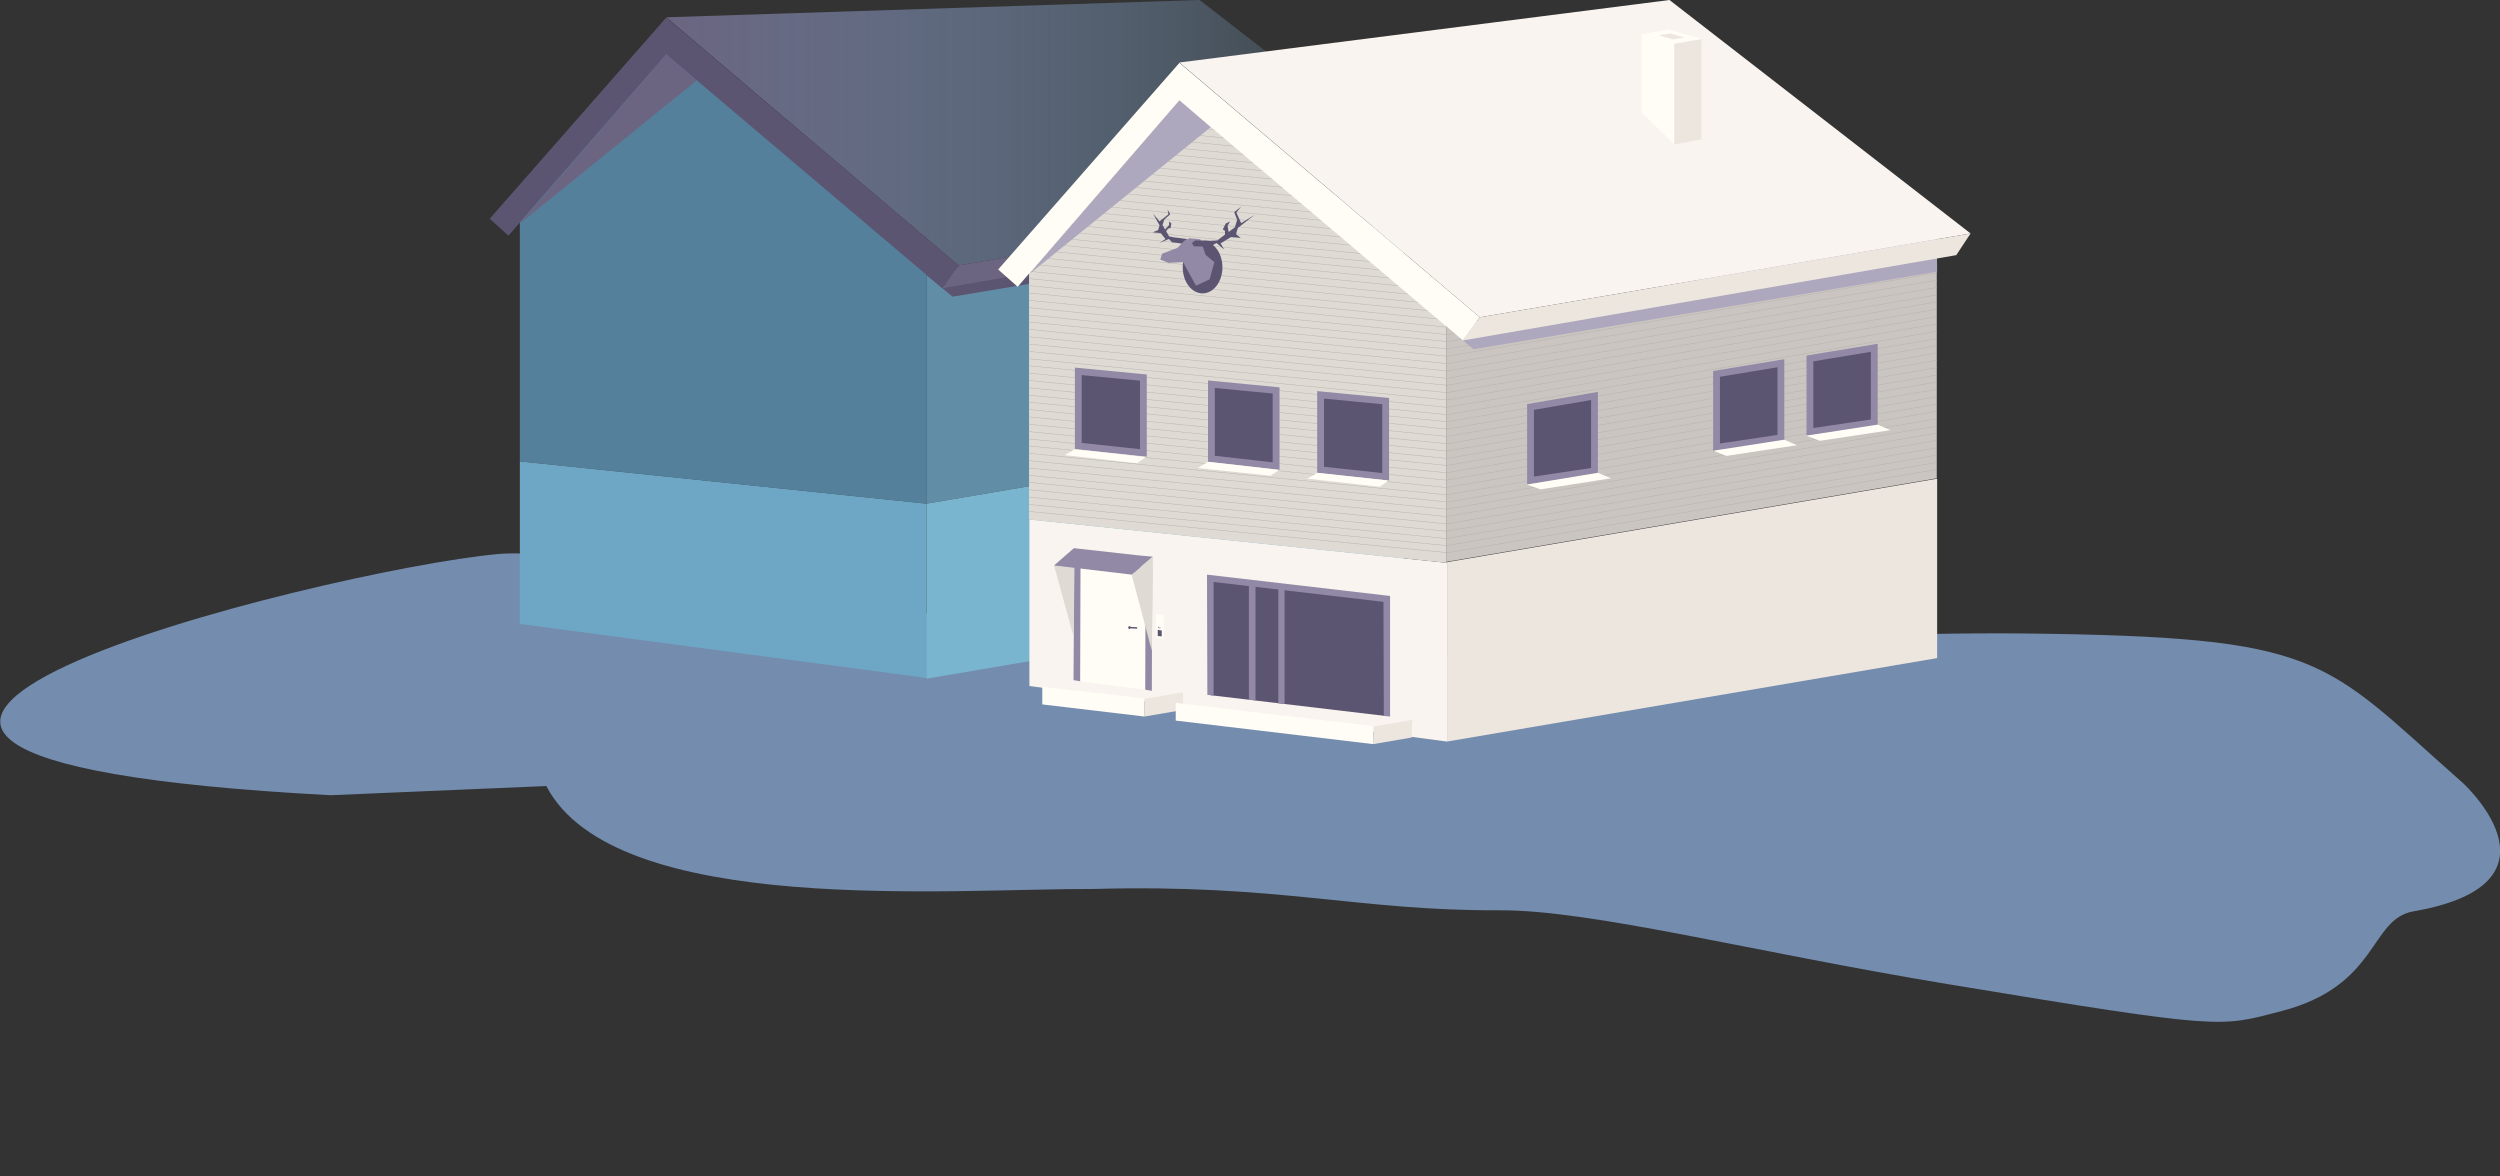 <svg xmlns="http://www.w3.org/2000/svg" viewBox="0 0 680 320"><rect x="0" y="0" width="680" height="320" fill="#333333" stroke="none"/><path fill-rule="evenodd" clip-rule="evenodd" fill="#748DAE" d="M297.4 241.8c50.7-1.4 71.8 6 110.6 5.8 24.9-.1 68.6 11.3 121.9 20.1 75.6 12.5 73.7 11.7 90.7 7.3 26.5-6.9 23.9-25 35.8-27.1 45-7.8 11.6-36.7 13.2-35.2-38.2-33.7-37.1-39.5-119.5-40.4-65.8-.6-134.3 7.5-202.2 7.5-43.9 0-181.4-31.9-212.5-29.1-46.8 4.3-250.6 54.7-45.5 65.6l58.7-2.5c18.7 35.9 110.9 27.8 148.8 28z"/><path opacity=".78" fill-rule="evenodd" clip-rule="evenodd" fill="#6EA7C6" d="M381.9 58.3L252 74.8V137l129.9-22.1z"/><path fill-rule="evenodd" clip-rule="evenodd" fill="#6EA7C6" d="M252 137v47.4l-110.6-14.7v-44.2z"/><path opacity=".78" fill-rule="evenodd" clip-rule="evenodd" fill="#5E96B9" d="M252 72.3L180.8 8.8l-39.4 48.8v67.9L252 137z"/><path fill-rule="evenodd" clip-rule="evenodd" fill="#79B5CE" d="M381.9 114.9L252 137v47.6l129.9-22.1z"/><path fill-rule="evenodd" clip-rule="evenodd" fill="#5C5571" d="M382 60.1L259.1 80.7l-7.1-5.9 129.9-24.4z"/><linearGradient id="a" gradientUnits="userSpaceOnUse" x1="181.165" y1="36.092" x2="390.812" y2="36.092"><stop offset="0" stop-color="#6b6581"/><stop offset="1" stop-color="#8bc3eb" stop-opacity="0"/></linearGradient><path fill-rule="evenodd" clip-rule="evenodd" fill="url(#a)" d="M326.3 0L181.2 4.7l79.5 67.5L390.8 50z"/><path fill-rule="evenodd" clip-rule="evenodd" fill="#6B6581" d="M256.3 78.4L387 55.8l3.8-5.8-130.1 22.2-4.4 6.2"/><path fill-rule="evenodd" clip-rule="evenodd" fill="#5C5571" d="M260.7 72.2L181.2 4.8v10l75.1 63.6zM133.2 59.5l48-54.7v10l-42.9 49.3z"/><path fill-rule="evenodd" clip-rule="evenodd" fill="#6B6581" d="M141.4 60.8l48.1-38.9-8.3-7.1z"/><path fill="#5C5571" stroke="#9289A6" stroke-width="1.806" stroke-miterlimit="10" d="M340.5 104.2l-17 2.5V87.2l17-2.8zm24.7-4.1l-17 2.5V83.1l17-2.8z"/><path fill="#FFFDF5" d="M344.9 106.1l-18.7 2.8-3.6-1.3 18.8-2.9zm24.7-4l-18.7 2.9-3.6-1.4 18.8-2.9z"/><path fill-rule="evenodd" clip-rule="evenodd" fill="#CBC5C1" d="M526.8 72L393.5 88.9v63.9l133.3-22.7z"/><path fill-rule="evenodd" clip-rule="evenodd" fill="#F9F4EF" d="M393.6 153.1v48.6L280 186.6v-45.3z"/><path fill-rule="evenodd" clip-rule="evenodd" fill="#DFDAD4" d="M393.5 86.6l-73.1-65.2-40.5 50.1v69.8l113.6 11.8z"/><path fill-rule="evenodd" clip-rule="evenodd" fill="#EDE6DF" d="M526.9 130.2l-133.3 22.7v48.8L526.9 179z"/><path fill-rule="evenodd" clip-rule="evenodd" fill="#ADA8BD" d="M526.9 73.9L400.8 95l-7.3-6.1 133.3-25z"/><path fill-rule="evenodd" clip-rule="evenodd" fill="#F9F4EF" d="M454.1 0L320.8 17l81.7 69.3L536 63.5z"/><path fill-rule="evenodd" clip-rule="evenodd" fill="#EDE6DF" d="M397.9 92.6l134.2-23.2 3.9-5.9-133.5 22.8-4.6 6.3"/><path fill="#FFFDF5" d="M455.4 39.2l-8.9-8.6V9.3l8.9 2.5z"/><path fill="#EDE6DF" d="M462.8 37.9l-7.4 1.4V12l7.4-1.4z"/><path fill-rule="evenodd" clip-rule="evenodd" fill="#FFFDF5" d="M455.4 11.8l-8.9-2.5L454 8l8.8 2.6z"/><path fill-rule="evenodd" clip-rule="evenodd" fill="#EDE6DF" d="M455 10.7l-3.8-1.1 3.2-.5 3.8 1.1z"/><path fill="#5C5571" d="M329.3 189.1l-.1-31.8 48 5.6.1 31.9"/><path fill="#9289A6" d="M376.4 194.7l-.1-31-46.2-5.4v30.9l-1.7-.2-.1-32.7 49.8 5.8v32.8z"/><path fill="#9289A6" d="M341.5 190.5l-1.8-.2v-31.7h1.8zm7.9 1l-1.7-.2v-31.9h1.7z"/><path fill-rule="evenodd" clip-rule="evenodd" fill="#EDE6DF" d="M384 200.6l-10.5 1.8.1-4.8 10.5-1.8z"/><path fill="none" stroke="#B2AFA9" stroke-width=".116" stroke-miterlimit="10" d="M279.8 137.2l113.6 11.2m-113.6-13.2l113.6 11.3m-113.6-13.3l113.6 11.3m-113.6-13.3l113.6 11.3m-113.6-13.2l113.6 11.2m-113.6-13.2l113.6 11.2m-113.6-13.2l113.6 11.2m-113.6-13.2l113.6 11.3m-113.6-13.3l113.6 11.3m-113.6-13.2l113.6 11.2m-113.6-13.2l113.6 11.2m-113.6-13.2l113.6 11.2M280 113.4l113.6 11.3M280 111.4l113.6 11.3M280 109.4l113.6 11.3M280 107.5l113.6 11.2M280 105.5l113.6 11.2M280 103.5l113.6 11.2M280 101.5l113.6 11.3M280 99.5l113.6 11.3M280 97.6l113.6 11.2M280 95.6l113.6 11.2M280 93.6l113.6 11.2M280 91.6l113.6 11.3M280 89.6l113.6 11.3M280 87.6l113.6 11.3M280 85.7l113.6 11.2M280 83.7l113.6 11.2 5.9-1M280 81.7l113.6 11.2 3.9-.6M280 79.7L393.6 91l1.9-.3M280 77.7L393.6 89M280 75.8L393.6 87M280 73.8L393.6 85M280 71.8L393.6 83M280 69.8l112.1 11.1M280 67.8l109.2 10.8M284.8 66.3l102.8 10.3m-102-12.1l98.7 9.8M283.6 62.4L381 72m-93.2-11.2l91.7 9.1m-90.7-11l87.7 8.7M289.4 57l84.8 8.4m-82.4-10.1l79.4 7.8m-79.4-9.8l77.5 7.6m-75.1-9.4l71.8 7.1m-70.2-8.9l67.5 6.7m-66.7-8.6l64.7 6.4m-60.2-7.9l56.4 5.5m-57.7-7.6l55.4 5.4m-52.7-7.2l49.5 4.9m-47.8-6.7l44 4.4m-41.9-6.1l41.1 4m-40.8-6l39.4 3.9m-39.4-5.9l34.2 3.4m-31.2-5.1l30.5 3m-28.8-4.8l25.9 2.6m-25.1-4.5l20.7 2.1m-18.1-3.8l16.1 1.6"/><path fill-rule="evenodd" clip-rule="evenodd" fill="#FFFDF5" d="M402.5 86.3l-81.7-69.2v10.2l77.1 65.3zm-131-13l49.3-56.2v10.2l-44 50.7z"/><path fill-rule="evenodd" clip-rule="evenodd" fill="#ADA8BD" d="M279.9 74.6l49.4-40-8.5-7.3z"/><path fill-rule="evenodd" clip-rule="evenodd" fill="none" stroke="#B2AFA9" stroke-width=".116" stroke-miterlimit="10" d="M393.6 96.9l133.3-22.7M393.6 98.9l133.3-22.7m-133.3 24.7l133.3-22.7m-133.3 24.7l133.3-22.7m-133.4 24.6l133.4-22.7m-133.4 24.7l133.4-22.7m-133.4 24.7l133.4-22.7m-133.4 24.7l133.4-22.7m-133.3 24.7l133.3-22.7m-133.3 24.6l133.3-22.6m-133.3 24.6L526.9 94m-133.3 24.7L526.9 96m-133.3 24.7L526.9 98m-133.3 24.7L526.9 100m-133.3 24.7L526.9 102m-133.5 24.6l133.4-22.7m0 2l-133.4 22.7m0 2l133.4-22.7m-133.4 24.7l133.4-22.7m-133.4 24.7l133.4-22.7m-133.4 24.7l133.4-22.7m-133.4 24.6l133.4-22.6m-133.4 24.6l133.4-22.7m-133.4 24.7l133.4-22.7m-133.4 24.7l133.4-22.7m-133.4 24.7l133.4-22.7m-133.4 24.6l133.4-22.6m-133.4 24.6l133.4-22.7"/><path fill="#5C5571" stroke="#9289A6" stroke-width="1.854" stroke-miterlimit="10" d="M311 123.2l-17.7-1.9V101l17.7 1.7zm122.7 4.9l-17.4 2.6v-20l17.4-3zm50.7-9l-17.5 2.6v-20l17.5-2.9zm25.4-4.2l-17.5 2.6v-20l17.5-2.9z"/><g fill-rule="evenodd" clip-rule="evenodd"><ellipse fill="#5C5571" cx="327.1" cy="72.7" rx="5.4" ry="7.1"/><path fill="#5C5571" d="M322.3 66.4c-.2-.1-3.5-.5-3.5-.5l-.9-.9-2.5 1.1L317 65l-1.3-1.6-2.2-.2 1.5-.6.4-1.3-1.8-3.2 1.8 2.1 2.4-1.9-.2-1.3.7 1.3-1.6 1.4-.5 1.5.7 1.2 1.1-1.2v-1l.6.6-.2 1.2-.7.2-.5.7.8 1.4 1.5.3 1 .1 2.2.3.4.6-.8.8z"/><path fill="#9289A6" d="M325.3 77.7l-3.5-6.4-4 .2-2.2-.9.5-1.6 4.2-1.6 1.8-1.9 1.4-.7 3 .3 1.4 4.2 2.4 2L329 76z"/><path fill="#5C5571" d="M324.7 67c.3 0 4.4.1 4.4.1l1.8-1 2.1 1.8-1-1.7 2.8-1.7 2.7.2-1.3-1 .5-1.7 4.6-3.6-3.7 2.3-1.3-2.9 1.3-1.6-1.9 1.5.8 2.1-.6 2-1.7 1.3-.3-1.7.7-1.2-1.2.6-.8 1.6.6.4v1l-2.1 1.6-2 .1-1.2-.1h-2.8l-.9.7.5.9z"/></g><path fill="#5C5571" stroke="#9289A6" stroke-width="1.854" stroke-miterlimit="10" d="M347.1 126.8l-17.6-2v-20.3l17.6 1.7zm29.8 2.9l-17.7-1.9v-20.4l17.7 1.7z"/><path fill="#FFFDF5" d="M345.6 129.4l-19.8-2.1 2.8-1.7 19.4 2.2zm29.7 3l-19.7-2.2 2.7-1.6 19.4 2.1zm-66-6.4l-19.7-2.2 2.7-1.6 19.4 2.1zm128.9 4.1l-19.2 3-3.7-1.3 19.3-3.2zm50.6-9l-19.2 2.9-3.6-1.4 19.3-3zm25.4-4.1l-19.2 2.9-3.7-1.4 19.4-3z"/><path fill="none" stroke="#B2AFA9" stroke-width=".116" stroke-miterlimit="10" d="M279.8 139.1l113.6 11.2"/><path fill-rule="evenodd" clip-rule="evenodd" fill="#FFFDF6" d="M283.5 186.8l27.8 3.2v4.9l-27.8-3.3z"/><path fill-rule="evenodd" clip-rule="evenodd" fill="#EDE6DF" d="M321.8 193.1l-10.5 1.8v-4.8l10.5-1.8z"/><path fill="#FFFDF6" d="M312.4 187.7l.1-32.4-19.5-2.1v32l19.4 2.5"/><path fill="#9289A6" d="M313.3 187.9l.1-33.4-21.2-2.3-.2 32.8 1.8.3.1-31 17.7 1.8-.1 31.5z"/><path fill="#DFDAD4" d="M313.6 151.3l-.3 25.7-5.5-20.7"/><path fill="#FFFDF6" d="M314.4 173.4l2.1.3v-6.3l-2.1-.3z"/><path fill="#DFDAD4" d="M292.1 173.5l-5.4-19.7 5.5-1.6z"/><path fill="#9289A6" d="M286.7 153.8l21.1 2.5 5.7-4.9-3.5-.3-17.9-2-5.4 4.7z"/><g fill="#5C5571"><ellipse transform="matrix(.016 -1 1 .016 131.378 475.269)" cx="307.3" cy="170.9" rx=".4" ry=".3"/><path d="M307.3 170.5l2 .1v.4l-2-.1z"/></g><path fill="#5C5571" d="M314.9 173l1.1.1v-1.6l-1.1-.2z"/><ellipse fill="#5C5571" cx="315.1" cy="170.7" rx=".1" ry=".2"/><ellipse fill="#5C5571" cx="315.5" cy="170.8" rx=".1" ry=".2"/><path fill-rule="evenodd" clip-rule="evenodd" fill="#FFFDF6" d="M319.8 191.2l53.7 6.3v4.9l-53.7-6.4z"/></svg>